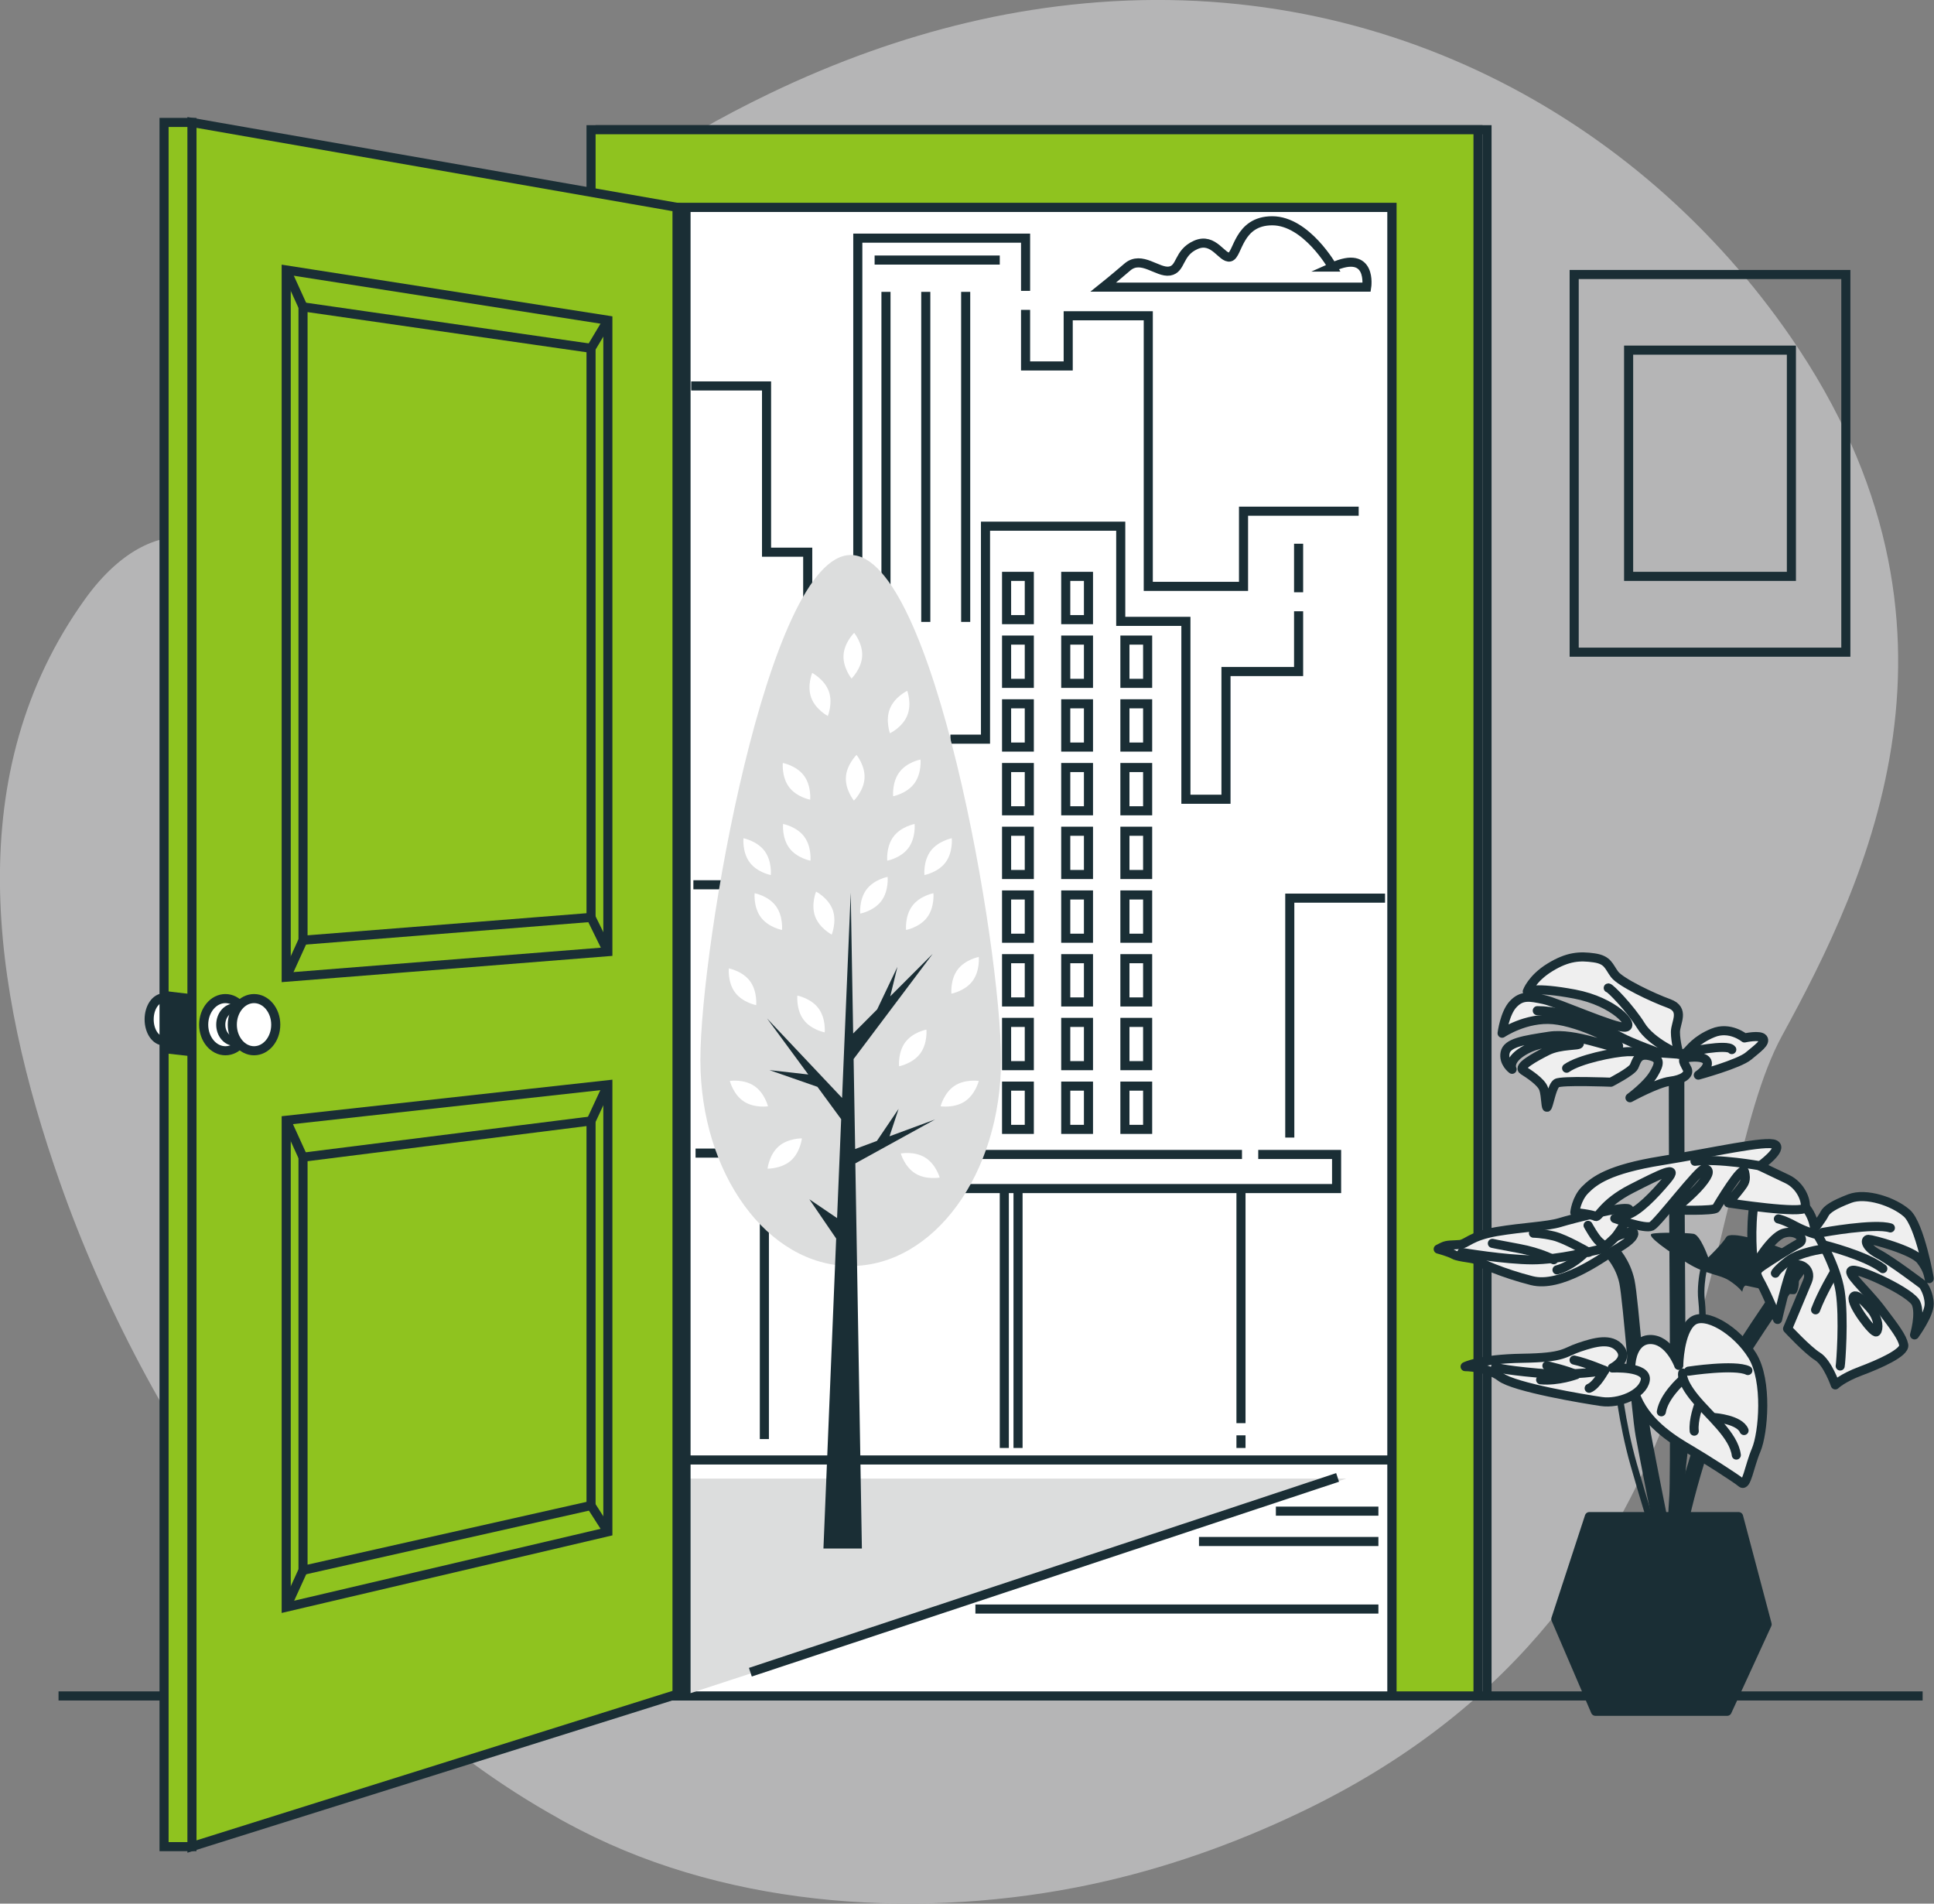 <?xml version="1.0" encoding="UTF-8"?>
<svg id="_レイヤー_1" data-name="レイヤー 1" xmlns="http://www.w3.org/2000/svg" viewBox="0 0 212.79 209.43">
  <rect x="0" y="0" width="212.79" height="209.43" fill="#808080" stroke="none"/>
  <defs>
    <style>
      .cls-1, .cls-2, .cls-3, .cls-4, .cls-5, .cls-6, .cls-7, .cls-8, .cls-9 {
        stroke: #1a2e35;
      }

      .cls-1, .cls-2, .cls-10 {
        fill: #1a2e35;
      }

      .cls-1, .cls-3, .cls-8 {
        stroke-linecap: round;
        stroke-linejoin: round;
      }

      .cls-11 {
        fill: #b5b5b6;
      }

      .cls-2, .cls-4, .cls-5, .cls-6, .cls-7, .cls-9 {
        stroke-miterlimit: 10;
      }

      .cls-12, .cls-7 {
        fill: #fff;
      }

      .cls-3, .cls-6 {
        fill: none;
      }

      .cls-4 {
        fill: #5ae4a7;
      }

      .cls-5 {
        fill: #c4c4c4;
      }

      .cls-8 {
        fill: #efefef;
      }

      .cls-13 {
        fill: #dcdddd;
      }

      .cls-9 {
        fill: #8fc31f;
      }
    </style>
  </defs>
  <path class="cls-11" d="M61.53,200.1c1.26.7,2.54,1.36,3.84,1.99,17.26,8.32,38.45,8.99,56.31,4.86,7.82-1.81,15.33-4.58,22.42-8.06,46.47-22.86,42.61-67.81,51.98-84.96,9.37-17.15,22.83-45.08.95-76.84C180.39,12.94,151.51-3.19,117.76.53c-3.72.41-7.5,1.05-11.33,1.96-7.12,1.69-14.41,4.26-21.82,7.83-21.26,10.25-35.37,24.08-44.95,44.99-2.23,4.86-4.23,10.07-9,13.08-3.47,2.19-7.61,2.79-5.75-2.59,2.19-6.31-7.36-11.3-15.56.12-13.69,19.07-10.35,42.59-2.73,64.23,9.35,26.57,28.73,55.45,54.9,69.93Z"/>
  <line class="cls-6" x1="211.54" y1="186.58" x2="6.44" y2="186.58"/>
  <g>
    <rect class="cls-6" x="173.2" y="30.2" width="29.89" height="41.55"/>
    <rect class="cls-6" x="179.19" y="38.52" width="17.91" height="24.89"/>
  </g>
  <rect class="cls-7" x="74.49" y="22.81" width="78.67" height="163.77"/>
  <g>
    <polyline class="cls-6" points="112.84 34.09 112.84 40.26 117.53 40.26 117.53 34.74 126.34 34.74 126.34 64.51 136.82 64.51 136.82 56.24 149.49 56.24"/>
    <polyline class="cls-6" points="112.84 32 112.84 26.2 94.38 26.2 94.38 70.84 88.87 70.84 88.87 60.75 84.34 60.75 84.34 42.46 76.05 42.46"/>
    <line class="cls-6" x1="142.88" y1="65.16" x2="142.88" y2="59.82"/>
    <polyline class="cls-6" points="104.57 81.32 108.43 81.32 108.43 57.89 123.31 57.89 123.31 68.36 130.48 68.36 130.48 87.93 134.89 87.93 134.89 73.88 142.88 73.88 142.88 67.25"/>
    <g>
      <rect class="cls-6" x="110.75" y="63.41" width="2.5" height="4.76"/>
      <rect class="cls-6" x="110.75" y="70.42" width="2.5" height="4.76"/>
      <rect class="cls-6" x="110.75" y="77.43" width="2.5" height="4.76"/>
      <rect class="cls-6" x="110.75" y="84.44" width="2.5" height="4.76"/>
      <rect class="cls-6" x="110.75" y="91.45" width="2.5" height="4.76"/>
    </g>
    <g>
      <rect class="cls-6" x="117.26" y="63.41" width="2.5" height="4.76"/>
      <rect class="cls-6" x="117.26" y="70.42" width="2.5" height="4.76"/>
      <rect class="cls-6" x="117.26" y="77.43" width="2.5" height="4.76"/>
      <rect class="cls-6" x="117.26" y="84.44" width="2.5" height="4.76"/>
      <rect class="cls-6" x="117.26" y="91.45" width="2.5" height="4.76"/>
      <rect class="cls-6" x="123.77" y="70.42" width="2.5" height="4.76"/>
      <rect class="cls-6" x="123.77" y="77.43" width="2.5" height="4.76"/>
      <rect class="cls-6" x="123.77" y="84.44" width="2.5" height="4.76"/>
      <rect class="cls-6" x="123.77" y="91.45" width="2.5" height="4.76"/>
      <rect class="cls-6" x="110.75" y="98.46" width="2.5" height="4.76"/>
      <rect class="cls-6" x="110.75" y="105.47" width="2.5" height="4.76"/>
      <rect class="cls-6" x="117.26" y="98.46" width="2.5" height="4.76"/>
      <rect class="cls-6" x="117.26" y="105.47" width="2.5" height="4.76"/>
      <rect class="cls-6" x="123.77" y="98.46" width="2.5" height="4.76"/>
      <rect class="cls-6" x="123.77" y="105.47" width="2.5" height="4.76"/>
      <rect class="cls-6" x="110.75" y="112.48" width="2.5" height="4.76"/>
      <rect class="cls-6" x="110.75" y="119.49" width="2.5" height="4.76"/>
      <rect class="cls-6" x="117.26" y="112.48" width="2.5" height="4.76"/>
      <rect class="cls-6" x="117.26" y="119.49" width="2.5" height="4.76"/>
      <rect class="cls-6" x="123.77" y="112.48" width="2.5" height="4.76"/>
      <rect class="cls-6" x="123.77" y="119.49" width="2.5" height="4.76"/>
    </g>
    <line class="cls-6" x1="96.23" y1="28.61" x2="110" y2="28.61"/>
    <line class="cls-6" x1="97.48" y1="32.11" x2="97.48" y2="68.42"/>
    <line class="cls-6" x1="101.86" y1="32.11" x2="101.86" y2="68.42"/>
    <line class="cls-6" x1="106.25" y1="32.11" x2="106.25" y2="68.42"/>
    <polyline class="cls-6" points="136.65 127.01 96.23 127.01 96.23 130.76 147.06 130.76 147.06 127.01 138.44 127.01"/>
    <line class="cls-6" x1="110.5" y1="159.3" x2="110.5" y2="131.01"/>
    <line class="cls-6" x1="112.01" y1="159.3" x2="112.01" y2="131.01"/>
    <line class="cls-6" x1="136.54" y1="156.57" x2="136.54" y2="131.01"/>
    <line class="cls-6" x1="136.54" y1="159.3" x2="136.54" y2="157.91"/>
    <polyline class="cls-6" points="152.39 98.81 141.91 98.81 141.91 125.15"/>
    <line class="cls-6" x1="76.53" y1="126.86" x2="90.19" y2="126.86"/>
    <line class="cls-6" x1="84.1" y1="158.32" x2="84.1" y2="130.27"/>
    <polyline class="cls-6" points="76.29 97.34 91.41 97.34 91.41 116.86"/>
  </g>
  <path class="cls-6" d="M146.62,29.38s-2.88-5.09-6.64-5.09-3.76,3.76-4.65,3.98c-.88.22-1.77-2.21-3.76-1.33-1.99.88-1.55,2.65-2.88,2.88-1.33.22-3.1-1.77-4.65-.44-1.55,1.33-2.65,2.21-2.65,2.21h28.98s.66-4.2-3.76-2.21Z"/>
  <g>
    <rect class="cls-7" x="74.49" y="160.62" width="78.67" height="25.96"/>
    <polygon class="cls-13" points="75.83 186.32 148.12 162.67 75.05 162.67 75.05 186.32 75.83 186.32"/>
    <line class="cls-6" x1="131.92" y1="169.59" x2="151.66" y2="169.59"/>
    <line class="cls-6" x1="107.32" y1="177.02" x2="151.66" y2="177.02"/>
    <line class="cls-6" x1="140.38" y1="166.25" x2="151.66" y2="166.25"/>
    <line class="cls-6" x1="82.56" y1="183.97" x2="147.17" y2="162.54"/>
  </g>
  <g>
    <path class="cls-13" d="M110.14,116.61c0,12.52-7.41,22.67-16.54,22.67s-16.54-10.15-16.54-22.67,7.41-55.55,16.54-55.55,16.54,43.03,16.54,55.55Z"/>
    <polygon class="cls-10" points="102.88 123.16 97.87 125.01 98.87 121.99 96.48 125.52 94.09 126.41 93.92 116.51 102.62 104.94 97.95 109.61 98.74 106.37 96.51 111.05 93.87 113.7 93.6 98.22 92.65 120.79 84.4 112.05 88.93 118.21 84.66 117.73 89.94 119.57 92.55 123.13 92.1 134.01 89.05 131.94 92 136.26 90.6 170.36 94.83 170.36 94.11 127.99 102.88 123.16"/>
    <g>
      <path class="cls-12" d="M102.7,98.27s.15,1.52-.68,2.64c-.83,1.12-2.33,1.4-2.33,1.4,0,0-.15-1.52.68-2.64s2.33-1.4,2.33-1.4Z"/>
      <path class="cls-12" d="M107.69,105.28s.15,1.52-.68,2.64c-.83,1.12-2.33,1.4-2.33,1.4,0,0-.15-1.52.68-2.64.83-1.12,2.33-1.4,2.33-1.4Z"/>
      <path class="cls-12" d="M107.69,118.92s-.37,1.48-1.53,2.25c-1.16.77-2.67.54-2.67.54,0,0,.37-1.48,1.53-2.25,1.16-.77,2.67-.54,2.67-.54Z"/>
      <path class="cls-12" d="M80.3,118.92s.37,1.48,1.53,2.25c1.16.77,2.67.54,2.67.54,0,0-.37-1.48-1.53-2.25-1.16-.77-2.67-.54-2.67-.54Z"/>
      <path class="cls-12" d="M101.93,113.26s.15,1.52-.68,2.64c-.83,1.12-2.33,1.41-2.33,1.41,0,0-.15-1.52.68-2.64.83-1.12,2.33-1.4,2.33-1.4Z"/>
      <path class="cls-12" d="M100.63,90.65s.15,1.52-.68,2.64c-.83,1.12-2.33,1.4-2.33,1.4,0,0-.15-1.52.68-2.64.83-1.12,2.33-1.4,2.33-1.4Z"/>
      <path class="cls-12" d="M97.66,96.47s.15,1.52-.68,2.64c-.83,1.12-2.33,1.4-2.33,1.4,0,0-.15-1.52.68-2.64.83-1.12,2.33-1.4,2.33-1.4Z"/>
      <path class="cls-12" d="M104.72,92.23s.15,1.52-.68,2.64c-.83,1.12-2.33,1.4-2.33,1.4,0,0-.15-1.52.68-2.64.83-1.12,2.33-1.41,2.33-1.41Z"/>
      <path class="cls-12" d="M81.8,92.23s-.15,1.52.68,2.64c.83,1.12,2.33,1.4,2.33,1.4,0,0,.15-1.52-.68-2.64-.83-1.12-2.33-1.41-2.33-1.41Z"/>
      <path class="cls-12" d="M101.28,83.55s.15,1.52-.68,2.64c-.83,1.12-2.33,1.41-2.33,1.41,0,0-.15-1.52.68-2.64.83-1.12,2.33-1.4,2.33-1.4Z"/>
      <path class="cls-12" d="M99.82,76s.53,1.43,0,2.72c-.52,1.29-1.9,1.95-1.9,1.95,0,0-.53-1.43,0-2.72.52-1.29,1.9-1.95,1.9-1.95Z"/>
      <path class="cls-12" d="M89.36,74.03s1.35.71,1.83,2.02c.47,1.31-.11,2.72-.11,2.72,0,0-1.35-.71-1.83-2.02-.47-1.31.11-2.72.11-2.72Z"/>
      <path class="cls-12" d="M94.24,83.05s.96,1.18.88,2.57c-.08,1.39-1.17,2.46-1.17,2.46,0,0-.96-1.19-.88-2.57.08-1.39,1.17-2.46,1.17-2.46Z"/>
      <path class="cls-12" d="M93.98,69.62s.96,1.19.88,2.57c-.08,1.39-1.17,2.46-1.17,2.46,0,0-.96-1.19-.88-2.57.08-1.39,1.17-2.46,1.17-2.46Z"/>
      <path class="cls-12" d="M83.03,98.27s-.15,1.52.68,2.64c.83,1.12,2.33,1.4,2.33,1.4,0,0,.15-1.52-.68-2.64-.83-1.12-2.33-1.4-2.33-1.4Z"/>
      <path class="cls-12" d="M80.19,106.54s-.15,1.52.68,2.64c.83,1.12,2.33,1.4,2.33,1.4,0,0,.15-1.52-.68-2.64-.83-1.12-2.33-1.4-2.33-1.4Z"/>
      <path class="cls-12" d="M87.73,109.54s-.15,1.52.68,2.64c.83,1.12,2.33,1.4,2.33,1.4,0,0,.15-1.52-.68-2.64-.83-1.12-2.33-1.41-2.33-1.41Z"/>
      <path class="cls-12" d="M89.79,98.09s-.58,1.41-.11,2.72c.48,1.31,1.83,2.01,1.83,2.01,0,0,.58-1.41.11-2.72-.48-1.31-1.83-2.01-1.83-2.01Z"/>
      <path class="cls-12" d="M84.45,128.57s1.53.03,2.57-.89c1.04-.92,1.21-2.44,1.21-2.44,0,0-1.53-.03-2.57.89-1.04.92-1.21,2.44-1.21,2.44Z"/>
      <path class="cls-12" d="M99.11,126.9s.41,1.47,1.6,2.2c1.18.73,2.68.45,2.68.45,0,0-.41-1.47-1.6-2.2-1.18-.73-2.68-.45-2.68-.45Z"/>
      <path class="cls-12" d="M86.16,90.65s-.15,1.52.68,2.64c.83,1.12,2.33,1.4,2.33,1.4,0,0,.15-1.52-.68-2.64-.83-1.12-2.33-1.4-2.33-1.4Z"/>
      <path class="cls-12" d="M86.13,83.94s-.15,1.52.68,2.64c.83,1.12,2.33,1.4,2.33,1.4,0,0,.15-1.52-.68-2.64-.83-1.12-2.33-1.4-2.33-1.4Z"/>
    </g>
  </g>
  <polygon class="cls-5" points="66.02 14.27 66.02 186.58 75.48 186.58 75.48 22.81 154.15 22.81 154.15 186.58 163.61 186.58 163.61 14.27 66.02 14.27"/>
  <polygon class="cls-9" points="65.03 14.27 65.03 186.58 74.49 186.58 74.49 22.81 153.16 22.81 153.16 186.58 162.62 186.58 162.62 14.27 65.03 14.27"/>
  <g>
    <path class="cls-10" d="M196.25,137.41c-1.98-.81-5.89-2.05-6.32-1.3-.43.74-1.98,2.23-1.98,2.23,0,0-.87-2.48-1.61-2.6-.74-.12-3.91-.19-4.59,0-.68.19,1.8,1.92,3.91,3.22.51.31.98.55,1.41.73-.11.53-.37,2.03-.21,3.4.2,1.72.23,6.36-.61,9.29-.92,3.21-2.3,13.9-1.68,17.58l.7-.12c-.6-3.6.76-14.11,1.67-17.27.86-3.02.84-7.79.63-9.56-.13-1.16.07-2.48.18-3.06,1.03.36,1.84.5,2.51.93,1.05.68,1.43,1.24,1.43,1.24,0,0,.12-.74.43-.68.31.06,4.59,1.05,5.33.93.74-.12.81-4.15-1.18-4.96Z"/>
    <path class="cls-1" d="M182.57,168.73c-.02-.08-1.62-8.1-2.11-10.8-.25-1.38-.59-5.11-.93-8.71-.32-3.51-.66-7.14-.87-8.14-.41-1.92-1.57-3.1-1.58-3.11l.5-.5c.05.05,1.32,1.34,1.77,3.46.22,1.04.54,4.53.88,8.22.33,3.59.67,7.3.92,8.65.49,2.69,2.09,10.7,2.11,10.78l-.69.14Z"/>
    <path class="cls-1" d="M184.69,168.43l-.71-.02s.06-2.07.19-3.86c.12-1.73.07-19.19,0-28.12-.06-8.03-.06-18.62-.06-18.73h.71c0,.11,0,10.69.06,18.72.06,7.58.13,26.32,0,28.18-.12,1.77-.19,3.81-.19,3.83Z"/>
    <path class="cls-1" d="M185.12,168.29l-.7-.12c.56-3.16,3.47-14.31,7.37-20.35,3.93-6.08,7.24-10.46,7.27-10.5l.56.43s-3.33,4.4-7.24,10.46c-3.84,5.94-6.71,16.96-7.27,20.08Z"/>
    <g>
      <path class="cls-8" d="M199.66,135.17s-.17-2.46-2.63-3.64c-2.46-1.19-3.81-1.52-4.15,1.69-.34,3.22.08,6.18.08,6.18,0,0,1.86-3.3,3.3-3.73s2.46.68,1.69,1.1c-.76.42-3.22,1.95-4.07,2.54-.85.59-.68.85-.08,1.95.59,1.1,1.78,3.9,1.78,3.9,0,0,1.1-4.83,1.61-5.67.51-.85,2.29,0,1.69,1.44-.59,1.44-2.2,5.25-2.2,5.25,0,0,2.2,2.37,3.3,3.05,1.1.68,1.95,3.13,1.95,3.13,0,0,.76-.76,2.79-1.52,2.03-.76,4.91-2.03,4.74-2.88-.17-.85-.93-1.86-2.54-3.98-1.61-2.12-4.07-4.15-3.05-4.23,1.02-.08,6.44,2.46,6.95,3.64.51,1.19-.17,3.47-.17,3.47,0,0,1.61-2.2,1.61-3.39s-.68-2.12-.68-2.12c0,0-3.47-2.63-4.91-3.39-1.44-.76-1.52-1.61-1.1-1.61s4.91,1.19,5.76,2.29c.85,1.1.85,1.78.93,2.03.08.25-1.02-5.93-2.46-7.2-1.44-1.27-4.49-2.29-6.27-1.61-1.78.68-2.54,1.19-2.79,1.69-.25.51-1.1,1.61-1.1,1.61Z"/>
      <path class="cls-3" d="M205.95,144.15s-1.71-2.15-2.04-1.44c-.33.72,2.26,4.09,2.54,3.81.28-.28.28-1.33-.5-2.38Z"/>
      <g>
        <path class="cls-3" d="M200.53,135.59s5.69-1.05,7.46-.5"/>
        <path class="cls-3" d="M200.7,136.97s4.64,1.16,6.46,2.6"/>
        <path class="cls-3" d="M200.59,137.41s-2.6.33-3.87,1.33c-1.27.99-1.38,1.33-1.38,1.33"/>
        <path class="cls-3" d="M195.67,134.1s.61.11,1.82.77c1.22.66,2.49.99,2.49.99,0,0,2.04,3.31,2.49,6.24.44,2.93.06,7.95,0,8.18"/>
        <path class="cls-3" d="M201.8,140.01s-1.33,2.21-2.04,4.09"/>
      </g>
    </g>
    <g>
      <path class="cls-8" d="M184.73,115.98s-.39-1.38-.39-2.43,1.1-2.49-.72-3.15c-1.82-.66-5.3-2.32-5.97-3.2-.66-.88-.72-1.6-2.26-1.82-1.55-.22-2.87-.17-4.86,1.05-1.99,1.22-2.49,2.65-2.49,2.65,0,0,.77-.55,5.19.28,4.42.83,6.74,3.54,5.58,3.65-1.16.11-7.4-2.71-8.95-3.04-1.55-.33-2.43-.5-3.37.5-.94.99-1.22,3.2-1.22,3.2,0,0,2.6-1.77,5.63-1.49,3.04.28,7.79,2.71,7.13,2.98s-4.7-1.6-7.57-1.16c-2.87.44-4.64.72-4.86,1.82-.22,1.1.77,1.82.77,1.82,0,0-.61-1.05,1.6-2.21,2.21-1.16,5.8-.88,5.8-.61s-2.04.06-3.48.77c-1.44.72-3.31,1.77-2.71,2.15.61.39,1.99,1.27,2.26,2.04.28.77.22,2.49.44,1.93.22-.55.5-2.21.99-2.54.5-.33,5.97-.11,5.97-.11,0,0,2.26-1.16,2.54-1.71.28-.55.39-1.49,1.66-1.22,1.27.28,1.22.83.5,2.04-.72,1.22-2.6,2.6-2.6,2.6,0,0,3.04-1.66,4.42-1.82,1.38-.17,2.15-.72,1.88-1.33-.28-.61-.77-1.16.06-1.27.83-.11,2.04-.11,2.15.55.11.66-.99,1.38-.99,1.38,0,0,4.47-1.22,5.52-2.1,1.05-.88,1.93-1.49,1.6-1.93-.33-.44-2.04-.06-2.04-.06,0,0-1.6-1.33-3.48-.55-1.88.77-2.54,1.82-2.87,2.1-.33.28-.88.22-.88.22Z"/>
      <path class="cls-3" d="M176.95,108.69c.17-.06,2.43,2.26,3.59,4.14,1.16,1.88,4.2,3.15,4.2,3.15,0,0-4.2-.33-5.69-.28-1.49.06-5.3.83-6.68,1.82"/>
      <path class="cls-3" d="M185.62,115.76s4.45-.97,4.92-.29"/>
      <path class="cls-3" d="M182.57,115.85s-2.97-1.06-4.32-1.78c-1.36-.72-5.72-2.92-9.11-2.88"/>
    </g>
    <g>
      <path class="cls-8" d="M177.77,136.05s1.98-2.67,1.43-3.04c-.56-.37-6.14,1.05-7.57,1.49-1.43.43-4.03.5-6.94.99-2.91.5-3.29,1.36-4.09,1.43s-1.36,0-1.86.25l-.5.25s1.18.31,1.74.62c.56.31,2.36.37,2.54.62.19.25,2.85,1.43,6.01,2.23,3.16.81,7.57-2.42,8.81-3.16,1.24-.74,2.29-1.36,2.42-1.98.12-.62-1.98.31-1.98.31Z"/>
      <path class="cls-3" d="M177.77,136.05s-1.24,1.3-1.86,1.43c-.62.12-4.4,1.12-7.32,1.12s-7.75-.81-7.75-.81"/>
      <path class="cls-3" d="M174.73,134.81s.74,1.36,1.24,1.8l.5.43"/>
      <path class="cls-3" d="M174.79,137.78s-2.54-1.49-3.84-1.8-2.23-.31-2.23-.31"/>
      <path class="cls-3" d="M170.95,138.59s-1.49-.81-3.84-1.24c-2.36-.43-2.91-.56-2.91-.56"/>
      <path class="cls-3" d="M174.29,137.91s-1.36,1.36-2.98,1.8"/>
    </g>
    <g>
      <path class="cls-8" d="M193.66,128.26s2.56-1.85,1.63-2.34c-.92-.5-6.75.85-12.5,1.78-5.75.92-7.39,2.2-8.38,3.2-.99.99-1.14,2.49-1.14,2.49,0,0,1.92.21,2.27.43.36.21.78-1.42,3.98-3.05,3.2-1.63,5.33-2.7,3.91-.99-1.42,1.7-3.2,3.55-4.48,3.91l-1.28.36s3.34,1.21,4.05.85,5.26-6.39,5.82-6.32c.57.07.64.5-.36,1.7-.99,1.21-3.05,2.84-3.05,2.84,0,0,4.48.14,4.69-.21s2.91-4.9,3.13-3.98c.21.92,0,1.21-.43,1.78-.43.57-1.35,1.63-1.35,1.63,0,0,8.31,1.28,8.45.5.14-.78-.5-2.42-1.99-3.13-1.49-.71-2.98-1.42-2.98-1.42Z"/>
      <path class="cls-3" d="M193.66,128.26s-4.62-.85-7.17-.5"/>
    </g>
    <path class="cls-10" d="M181.46,168.09s-.7-2.11-2.05-6.84c-1.36-4.75-1.81-9.5-1.81-9.55l.71-.07s.45,4.74,1.79,9.42c1.35,4.71,2.03,6.79,2.04,6.81l-.67.22Z"/>
    <g>
      <path class="cls-8" d="M184.71,150.21s-1.07-2.91-3.2-2.84c-2.13.07-2.7,3.48-1.42,6.46,1.28,2.98,4.33,4.76,5.9,5.68,1.56.92,5.04,3.13,5.61,3.62.57.5.85-1.78,1.63-3.62.78-1.85,1.28-7.6-.43-10.37-1.7-2.77-5.19-4.9-6.61-3.76-1.42,1.14-1.49,4.83-1.49,4.83Z"/>
      <path class="cls-3" d="M185.14,151.06s-.28.78,1.35,2.77c1.63,1.99,4.26,4.05,4.55,6.25"/>
      <path class="cls-3" d="M185.78,150.85s5.11-.78,6.53-.07"/>
      <path class="cls-3" d="M184.99,151.91s-1.92,1.7-2.2,3.41"/>
      <path class="cls-3" d="M186.91,154.54s-.64,1.7-.5,2.91"/>
      <path class="cls-3" d="M188.69,155.96s2.7.21,3.2,1.42"/>
    </g>
    <g>
      <path class="cls-8" d="M177.39,150.49s1.85-.92.85-2.13c-.99-1.21-2.77-.71-4.47-.14-1.7.57-1.56,1.14-6.25,1.21-4.69.07-6.32.92-6.32.92,0,0,2.42,0,3.91,1.14,1.49,1.14,9.16,2.42,11.08,2.7,1.92.28,4.55-.78,4.83-2.34.28-1.56-3.62-1.35-3.62-1.35Z"/>
      <path class="cls-3" d="M164.54,150.42s.64.28,4.62.64c3.98.36,7.39-.28,7.39-.28,0,0-1.94-.84-3.36-1.15"/>
      <path class="cls-3" d="M170.2,150.25s2.23.5,3.22.99c0,0-1.98.74-3.91.56"/>
      <path class="cls-3" d="M176.54,150.78s-.88,1.64-1.69,1.95"/>
    </g>
    <polygon class="cls-1" points="174.87 166.85 191.29 166.85 194.43 178.7 190.03 188.27 175.54 188.27 171.18 178.12 174.87 166.85"/>
  </g>
  <g>
    <path class="cls-7" d="M19.65,112.15c0,1.31-.72,2.37-1.62,2.37s-1.62-1.06-1.62-2.37.72-2.37,1.62-2.37,1.62,1.06,1.62,2.37Z"/>
    <polygon class="cls-9" points="21.12 13.47 21.12 203.15 74.49 186.39 74.49 22.81 21.12 13.47"/>
    <rect class="cls-9" x="18.05" y="13.47" width="3.07" height="189.69"/>
    <polygon class="cls-2" points="20.57 115.65 18.54 115.42 18.54 109.58 20.57 109.82 20.57 115.65"/>
    <g>
      <path class="cls-7" d="M27.19,112.73c0,1.59-1.07,2.87-2.39,2.87s-2.39-1.29-2.39-2.87,1.07-2.87,2.39-2.87,2.39,1.29,2.39,2.87Z"/>
      <path class="cls-7" d="M27.33,112.73c0,1.01-.68,1.83-1.52,1.83s-1.52-.82-1.52-1.83.68-1.83,1.52-1.83,1.52.82,1.52,1.83Z"/>
      <path class="cls-7" d="M30.34,112.73c0,1.59-1.07,2.87-2.39,2.87s-2.39-1.29-2.39-2.87,1.07-2.87,2.39-2.87,2.39,1.29,2.39,2.87Z"/>
    </g>
    <g>
      <polygon class="cls-6" points="31.49 29.7 31.49 107.51 66.88 104.7 66.88 35.23 31.49 29.7"/>
      <polygon class="cls-6" points="33.34 33.76 33.34 103.44 65.03 100.93 65.03 38.32 33.34 33.76"/>
      <line class="cls-6" x1="31.49" y1="29.7" x2="33.34" y2="33.76"/>
      <line class="cls-6" x1="66.88" y1="35.23" x2="65.03" y2="38.32"/>
      <line class="cls-6" x1="65.03" y1="100.93" x2="66.88" y2="104.7"/>
      <line class="cls-6" x1="33.34" y1="103.44" x2="31.49" y2="107.51"/>
    </g>
    <g>
      <polygon class="cls-6" points="31.49 123.25 31.49 176.82 66.88 168.52 66.88 119.34 31.49 123.25"/>
      <polygon class="cls-6" points="33.34 127.31 33.34 172.76 65.03 165.63 65.03 123.32 33.34 127.31"/>
      <line class="cls-4" x1="31.49" y1="123.25" x2="33.34" y2="127.31"/>
      <line class="cls-6" x1="66.88" y1="119.34" x2="65.03" y2="123.32"/>
      <line class="cls-6" x1="65.03" y1="165.63" x2="66.88" y2="168.52"/>
      <line class="cls-6" x1="33.34" y1="172.76" x2="31.49" y2="176.82"/>
    </g>
  </g>
</svg>